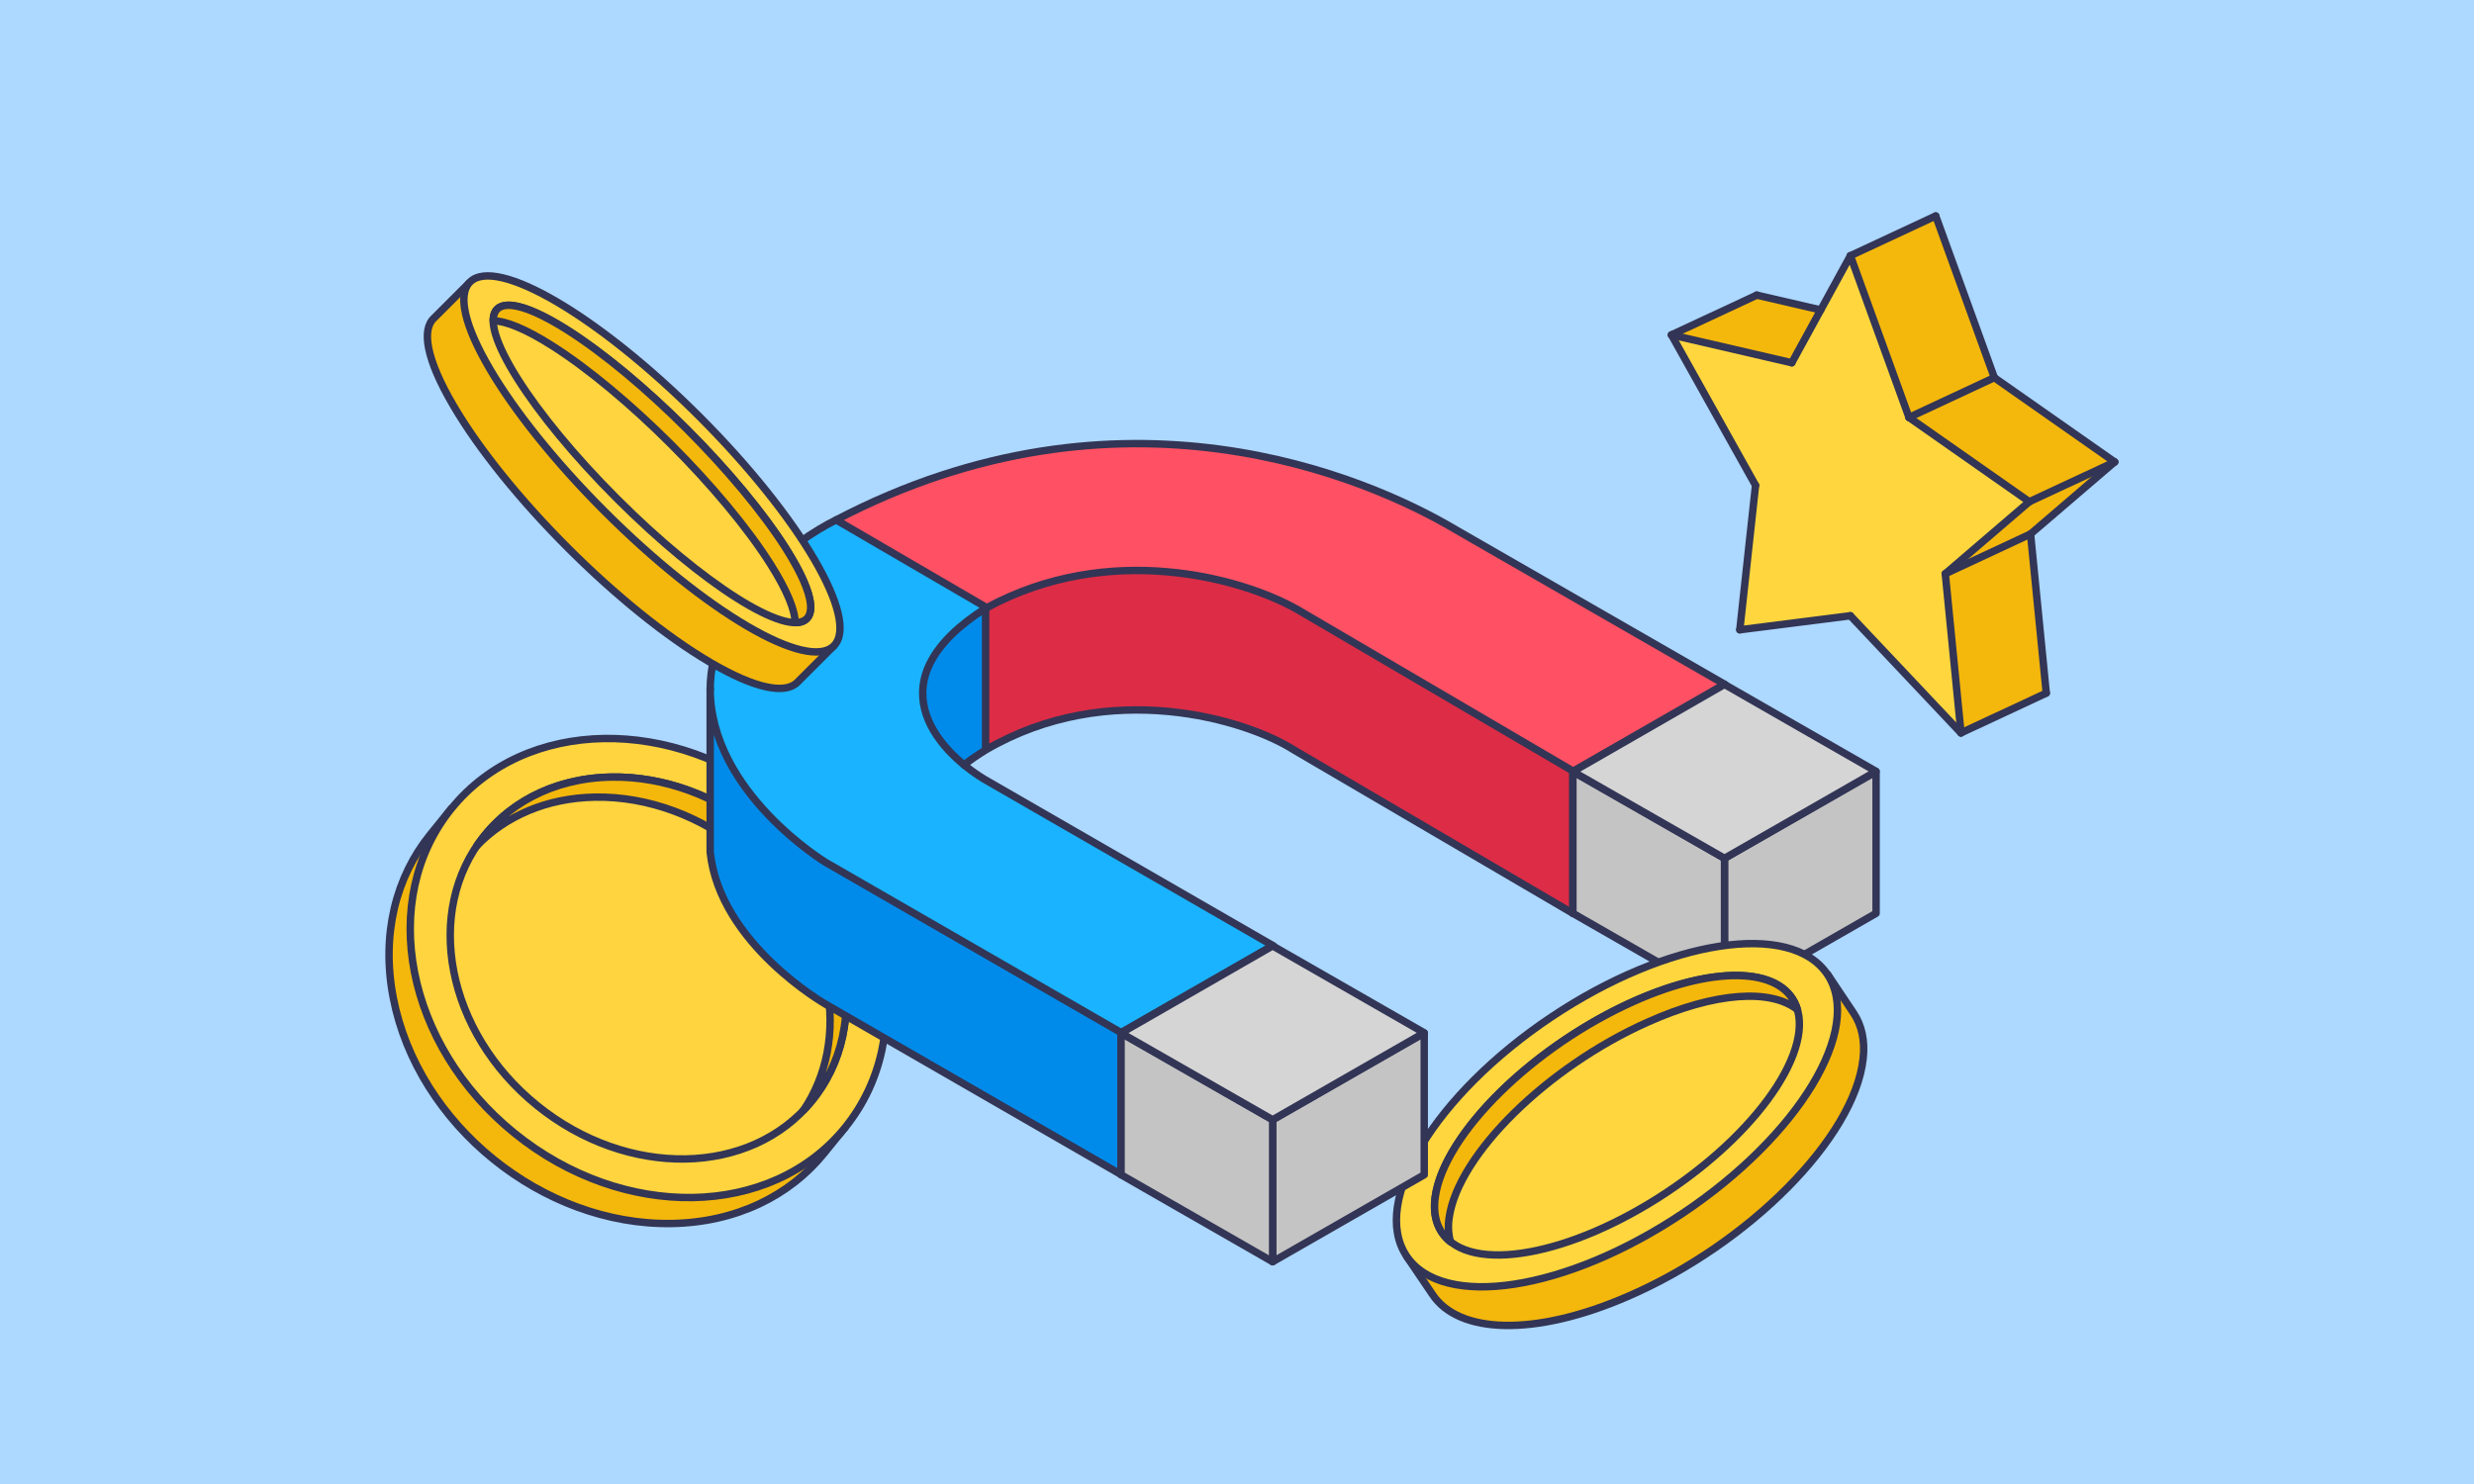 <svg width="500" height="300" viewBox="0 0 500 300" fill="none" xmlns="http://www.w3.org/2000/svg">
<g clip-path="url(#clip0_42_1129)">
<rect width="300" height="500" transform="translate(500 3.05176e-05) rotate(90)" fill="#ADD8FF"/>
<path d="M170.308 227.513C174.476 219.767 175.992 210.306 173.998 200.161C169.018 174.533 143.824 154.126 117.726 154.582C107.361 154.76 98.422 158.208 91.737 163.872L91.213 163.448L86.952 168.708C80.028 177.256 76.998 188.95 79.487 201.759C84.462 227.382 109.656 247.789 135.759 247.338C148.806 247.113 159.61 241.716 166.534 233.168L170.795 227.907L170.308 227.513Z" fill="#F4B70C" stroke="#323555" stroke-width="1.5" stroke-linecap="round" stroke-linejoin="round"/>
<path d="M103.98 229.078C125.954 246.877 155.875 246.359 170.81 227.92C185.746 209.481 180.039 180.105 158.065 162.306C136.09 144.507 106.169 145.026 91.234 163.464C76.299 181.903 82.006 211.279 103.98 229.078Z" fill="#FFD43E" stroke="#323555" stroke-width="1.5" stroke-linecap="round" stroke-linejoin="round"/>
<path d="M108.525 223.467C126.808 238.275 151.701 237.845 164.126 222.505C176.55 207.166 171.802 182.726 153.519 167.917C135.237 153.109 110.343 153.539 97.919 168.879C85.494 184.218 90.242 208.658 108.525 223.467Z" fill="#FFD43E" stroke="#323555" stroke-width="1.5" stroke-linecap="round" stroke-linejoin="round"/>
<path d="M120.235 161.148C141.95 160.774 162.909 177.751 167.053 199.07C168.923 208.716 167.024 217.589 162.381 224.456C169.348 217.235 172.583 206.713 170.339 195.013C166.195 173.694 145.236 156.718 123.521 157.091C111.632 157.3 101.99 162.675 96.368 170.986C102.126 165.022 110.411 161.322 120.235 161.148Z" fill="#F4B70C" stroke="#323555" stroke-width="1.5" stroke-linecap="round" stroke-linejoin="round"/>
<path d="M187.219 165.111L164.008 141.876L199.377 116.909L199.377 151.134C192.56 155.069 188.507 159.996 187.219 165.111Z" fill="#008BEA"/>
<path d="M348.525 166.951L318.086 184.524L260.252 151.136C243.441 141.431 216.186 141.431 199.375 151.136L199.374 115.99C232.996 96.58 257.069 114.154 290.691 133.564L348.525 166.951Z" fill="#DD2C46"/>
<path d="M247.232 213.334L226.569 237.44L168.736 204.053C153.431 195.218 145.094 183.884 143.722 172.326V140.432L172.043 146.755C155.232 156.46 182.364 176.776 199.174 186.481L247.232 213.334Z" fill="#008BEA"/>
<path d="M226.569 208.742L257.204 191.165V219.863L226.569 237.44V208.742Z" fill="#008BEA"/>
<path d="M317.889 155.938L348.524 138.361V167.059L317.889 184.636V155.938Z" fill="#DD2C46"/>
<path d="M257.208 191.163L226.769 208.735L168.936 175.347C135.314 155.938 135.314 124.468 168.936 105.058L199.375 122.631C182.564 132.336 182.564 148.07 199.375 157.775L257.208 191.163Z" fill="#1AB3FF"/>
<path d="M348.524 138.446L318.086 156.018L260.252 122.631C243.441 112.926 216.185 112.926 199.375 122.631L168.936 105.058C202.558 85.648 252.666 82.774 290.691 105.058L348.524 138.446Z" fill="#FF5163"/>
<path d="M226.569 208.742L257.204 191.165V219.863L226.569 237.44V208.742Z" stroke="#323555" stroke-width="1.5" stroke-linejoin="round"/>
<path d="M226.568 208.744L166.904 174.357C166.904 174.357 143.529 160.194 143.529 139.253L143.529 172.249C145.466 190.822 166.904 203.031 166.904 203.031L226.568 237.442V208.744Z" stroke="#323555" stroke-width="1.5" stroke-linejoin="round"/>
<path d="M317.889 155.938L348.524 138.361V167.059L317.889 184.636V155.938Z" stroke="#323555" stroke-width="1.5" stroke-linejoin="round"/>
<path d="M257.357 191.214L198.879 157.5C189.235 151.592 176.375 137.341 199.401 122.831L168.989 105.105C160.59 109.218 143.53 121.614 143.53 139.514" stroke="#323555" stroke-width="1.5" stroke-linecap="round" stroke-linejoin="round"/>
<path d="M318.008 155.936L262.137 123.178C250.928 116.835 224.165 109.362 199.314 122.917" stroke="#323555" stroke-width="1.5" stroke-linecap="round" stroke-linejoin="round"/>
<path d="M317.889 184.636L261.528 151.617C251.883 145.448 224.165 136.994 199.195 151.617M199.195 151.617V122.744M199.195 151.617C198.033 152.333 195.543 153.946 194.883 154.676" stroke="#323555" stroke-width="1.5" stroke-linecap="round" stroke-linejoin="round"/>
<path d="M348.605 138.36L294.211 107.08C276.126 96.329 226.511 75.041 168.989 105.105" stroke="#323555" stroke-width="1.5" stroke-linecap="round" stroke-linejoin="round"/>
<path d="M348.524 173.512L379.16 155.981V184.633L348.524 202.21V173.512Z" fill="#C4C4C4" stroke="#323555" stroke-width="1.5" stroke-linejoin="round"/>
<path d="M348.524 173.512L317.889 155.981V184.633L348.524 202.21V173.512Z" fill="#C4C4C4" stroke="#323555" stroke-width="1.5" stroke-linejoin="round"/>
<path d="M348.524 173.513L317.889 155.982L348.524 138.36L379.159 155.938L348.524 173.513Z" fill="#D5D5D5" stroke="#323555" stroke-width="1.5" stroke-linejoin="round"/>
<path d="M284.301 253.994L288.307 251.313C291.415 235.593 312.005 215.296 335.642 205.064C347.439 199.958 357.852 198.305 365.271 199.708L369.368 196.967L374.609 204.802C376.234 207.23 376.965 210.321 376.538 214.042C374.779 229.986 353.454 251.52 328.89 262.122C310.046 270.282 294.774 269.636 289.501 261.669L284.301 253.994Z" fill="#F4B70C" stroke="#323555" stroke-width="1.5" stroke-linecap="round" stroke-linejoin="round"/>
<path d="M340.062 245.283C316.571 261 291.586 264.859 284.256 253.903C276.926 242.947 290.027 221.325 313.518 205.608C337.009 189.892 361.995 186.032 369.324 196.988C376.654 207.944 363.553 229.567 340.062 245.283Z" fill="#FFD63E" stroke="#323555" stroke-width="1.5" stroke-linecap="round" stroke-linejoin="round"/>
<path d="M337.109 240.868C317.564 253.944 297.101 257.639 291.402 249.122C285.704 240.604 296.928 223.099 316.472 210.023C336.017 196.947 356.48 193.252 362.179 201.769C367.878 210.287 356.653 227.792 337.109 240.868Z" fill="#FFD63E" stroke="#323555" stroke-width="1.5" stroke-linecap="round" stroke-linejoin="round"/>
<path d="M332.937 206.663C312.658 215.727 294.74 233.369 292.887 246.087C292.614 247.734 292.699 249.421 293.135 251.033C290.642 249.039 289.489 245.971 290.08 241.89C291.915 229.183 309.833 211.541 330.129 202.466C347.427 194.733 360.844 195.753 363.272 204.116C357.978 199.873 346.68 200.482 332.937 206.663Z" fill="#F4B70C" stroke="#323555" stroke-width="1.5" stroke-linecap="round" stroke-linejoin="round"/>
<path d="M257.204 226.366L287.839 208.835V237.486L257.204 255.064V226.366Z" fill="#C4C4C4" stroke="#323555" stroke-width="1.5" stroke-linejoin="round"/>
<path d="M257.204 226.366L226.569 208.835V237.486L257.204 255.064V226.366Z" fill="#C4C4C4" stroke="#323555" stroke-width="1.5" stroke-linejoin="round"/>
<path d="M257.203 226.366L226.568 208.835L257.204 191.214L287.839 208.791L257.203 226.366Z" fill="#D5D5D5" stroke="#323555" stroke-width="1.5" stroke-linejoin="round"/>
<path d="M87.768 64.251L94.738 57.281L107.165 69.613C123.958 80.104 144.501 100.535 155.347 117.467L168.528 130.554L161.144 137.937C158.694 140.388 152.654 139.248 143.604 133.941C125.478 123.341 102.195 100.058 91.6 81.937C86.18 72.699 85.116 66.603 87.768 64.251Z" fill="#F4B70C" stroke="#323555" stroke-width="1.5" stroke-linecap="round" stroke-linejoin="round"/>
<path d="M122.177 103.363C101.87 83.055 89.696 62.304 94.987 57.013C100.278 51.722 121.03 63.895 141.338 84.203C161.645 104.511 173.819 125.263 168.528 130.554C163.237 135.845 142.485 123.671 122.177 103.363Z" fill="#FFD43E" stroke="#323555" stroke-width="1.5" stroke-linecap="round" stroke-linejoin="round"/>
<path d="M124.712 100.828C107.429 83.545 96.572 66.38 100.463 62.489C104.354 58.598 121.519 69.455 138.803 86.738C156.086 104.021 166.943 121.186 163.052 125.077C159.161 128.968 141.996 118.112 124.712 100.828Z" fill="#FFD43E" stroke="#323555" stroke-width="1.5" stroke-linecap="round" stroke-linejoin="round"/>
<path d="M155.738 114.077C146.27 99.106 126.455 79.291 111.484 69.822C106.181 66.466 102.204 64.87 99.691 64.858C99.659 60.265 104.948 60.568 114.616 66.681C129.582 76.154 149.397 95.969 158.87 110.935C164.982 120.603 165.281 125.877 160.702 125.86C160.676 123.342 159.084 119.37 155.738 114.077Z" fill="#F4B70C" stroke="#323555" stroke-width="1.5" stroke-linecap="round" stroke-linejoin="round"/>
<path fill-rule="evenodd" clip-rule="evenodd" d="M361.911 73.202L367.629 62.776L354.929 59.836L338.097 67.682L361.911 73.202Z" fill="#F4B70C"/>
<path fill-rule="evenodd" clip-rule="evenodd" d="M385.752 84.224L402.742 76.302L390.991 43.879L374 51.801L385.752 84.224Z" fill="#F4B70C"/>
<path fill-rule="evenodd" clip-rule="evenodd" d="M410.156 101.265L427.114 93.359L403.067 76.505L386.115 84.408L410.156 101.265Z" fill="#F4B70C"/>
<path fill-rule="evenodd" clip-rule="evenodd" d="M393.874 115.462L410.176 107.859L426.373 93.971L410.06 101.577L393.874 115.462Z" fill="#F4B70C"/>
<path fill-rule="evenodd" clip-rule="evenodd" d="M395.995 147.798L392.881 116.035L392.909 115.913L409.758 101.466L385.567 84.486L373.802 52.068L362.103 73.431L362.019 73.456L361.949 73.5L337.945 67.937L354.776 98.098L354.799 98.158L351.638 127.184L373.851 124.4L373.93 124.411L395.995 147.798Z" fill="#FFD63E"/>
<path fill-rule="evenodd" clip-rule="evenodd" d="M396.286 147.99L413.283 140.063L410.136 108.188L393.162 116.106L396.286 147.99Z" fill="#F4B70C"/>
<path fill-rule="evenodd" clip-rule="evenodd" d="M385.81 84.384L403.053 76.343L385.81 84.384Z" fill="#F4B70C"/>
<path d="M385.81 84.384L403.053 76.343" stroke="#323555" stroke-width="1.5" stroke-miterlimit="10" stroke-linecap="round" stroke-linejoin="round"/>
<path fill-rule="evenodd" clip-rule="evenodd" d="M403.061 76.343L391.214 43.656L403.061 76.343Z" fill="#F4B70C"/>
<path d="M403.061 76.343L391.214 43.656" stroke="#323555" stroke-width="1.5" stroke-miterlimit="10" stroke-linecap="round" stroke-linejoin="round"/>
<path fill-rule="evenodd" clip-rule="evenodd" d="M373.966 51.699L391.209 43.658L373.966 51.699Z" fill="#F4B70C"/>
<path d="M373.966 51.699L391.209 43.658" stroke="#323555" stroke-width="1.5" stroke-miterlimit="10" stroke-linecap="round" stroke-linejoin="round"/>
<path fill-rule="evenodd" clip-rule="evenodd" d="M385.812 84.384L373.966 51.697L385.812 84.384Z" fill="#F4B70C"/>
<path d="M385.812 84.384L373.966 51.697" stroke="#323555" stroke-width="1.5" stroke-miterlimit="10" stroke-linecap="round" stroke-linejoin="round"/>
<path fill-rule="evenodd" clip-rule="evenodd" d="M337.809 67.698L354.8 98.111L337.809 67.698Z" fill="#F4B70C"/>
<path d="M337.809 67.698L354.8 98.111" stroke="#323555" stroke-width="1.5" stroke-miterlimit="10" stroke-linecap="round" stroke-linejoin="round"/>
<path fill-rule="evenodd" clip-rule="evenodd" d="M354.799 98.114L351.618 127.316L354.799 98.114Z" fill="#F4B70C"/>
<path d="M354.799 98.114L351.618 127.316" stroke="#323555" stroke-width="1.5" stroke-miterlimit="10" stroke-linecap="round" stroke-linejoin="round"/>
<path fill-rule="evenodd" clip-rule="evenodd" d="M351.618 127.316L373.967 124.478L351.618 127.316Z" fill="#F4B70C"/>
<path d="M351.618 127.316L373.967 124.478" stroke="#323555" stroke-width="1.5" stroke-miterlimit="10" stroke-linecap="round" stroke-linejoin="round"/>
<path fill-rule="evenodd" clip-rule="evenodd" d="M373.966 124.475L396.313 148.159L373.966 124.475Z" fill="#F4B70C"/>
<path d="M373.966 124.475L396.313 148.159" stroke="#323555" stroke-width="1.5" stroke-miterlimit="10" stroke-linecap="round" stroke-linejoin="round"/>
<path fill-rule="evenodd" clip-rule="evenodd" d="M396.321 148.159L393.146 115.99L396.321 148.159Z" fill="#F4B70C"/>
<path d="M396.321 148.159L393.146 115.99" stroke="#323555" stroke-width="1.5" stroke-miterlimit="10" stroke-linecap="round" stroke-linejoin="round"/>
<path fill-rule="evenodd" clip-rule="evenodd" d="M393.146 115.989L410.132 101.421L393.146 115.989Z" fill="#F4B70C"/>
<path d="M393.146 115.989L410.132 101.421" stroke="#323555" stroke-width="1.5" stroke-miterlimit="10" stroke-linecap="round" stroke-linejoin="round"/>
<path fill-rule="evenodd" clip-rule="evenodd" d="M410.121 101.423L385.81 84.385L410.121 101.423Z" fill="#F4B70C"/>
<path d="M410.121 101.423L385.81 84.385" stroke="#323555" stroke-width="1.5" stroke-miterlimit="10" stroke-linecap="round" stroke-linejoin="round"/>
<path fill-rule="evenodd" clip-rule="evenodd" d="M373.97 51.698L362.123 73.334L373.97 51.698Z" fill="#F4B70C"/>
<path d="M373.97 51.698L362.123 73.334" stroke="#323555" stroke-width="1.5" stroke-miterlimit="10" stroke-linecap="round" stroke-linejoin="round"/>
<path fill-rule="evenodd" clip-rule="evenodd" d="M362.121 73.334L337.809 67.699L362.121 73.334Z" fill="#F4B70C"/>
<path d="M362.121 73.334L337.809 67.699" stroke="#323555" stroke-width="1.5" stroke-miterlimit="10" stroke-linecap="round" stroke-linejoin="round"/>
<path fill-rule="evenodd" clip-rule="evenodd" d="M367.956 62.65L355.04 59.658L367.956 62.65Z" fill="#F4B70C"/>
<path d="M367.956 62.65L355.04 59.658" stroke="#323555" stroke-width="1.5" stroke-miterlimit="10" stroke-linecap="round" stroke-linejoin="round"/>
<path fill-rule="evenodd" clip-rule="evenodd" d="M337.809 67.7L355.051 59.661L337.809 67.7Z" fill="#F4B70C"/>
<path d="M337.809 67.7L355.051 59.661" stroke="#323555" stroke-width="1.5" stroke-miterlimit="10" stroke-linecap="round" stroke-linejoin="round"/>
<path fill-rule="evenodd" clip-rule="evenodd" d="M393.146 115.989L410.387 107.947L393.146 115.989Z" fill="#F4B70C"/>
<path d="M393.146 115.989L410.387 107.947" stroke="#323555" stroke-width="1.5" stroke-miterlimit="10" stroke-linecap="round" stroke-linejoin="round"/>
<path fill-rule="evenodd" clip-rule="evenodd" d="M410.378 107.948L427.367 93.384L410.378 107.948Z" fill="#F4B70C"/>
<path d="M410.378 107.948L427.367 93.384" stroke="#323555" stroke-width="1.5" stroke-miterlimit="10" stroke-linecap="round" stroke-linejoin="round"/>
<path fill-rule="evenodd" clip-rule="evenodd" d="M410.14 101.423L427.385 93.384L410.14 101.423Z" fill="#F4B70C"/>
<path d="M410.14 101.423L427.385 93.384" stroke="#323555" stroke-width="1.5" stroke-miterlimit="10" stroke-linecap="round" stroke-linejoin="round"/>
<path fill-rule="evenodd" clip-rule="evenodd" d="M396.314 148.159L413.559 140.116L396.314 148.159Z" fill="#F4B70C"/>
<path d="M396.314 148.159L413.559 140.116" stroke="#323555" stroke-width="1.5" stroke-miterlimit="10" stroke-linecap="round" stroke-linejoin="round"/>
<path fill-rule="evenodd" clip-rule="evenodd" d="M413.556 140.116L410.378 107.948L413.556 140.116Z" fill="#F4B70C"/>
<path d="M413.556 140.116L410.378 107.948" stroke="#323555" stroke-width="1.5" stroke-miterlimit="10" stroke-linecap="round" stroke-linejoin="round"/>
<path fill-rule="evenodd" clip-rule="evenodd" d="M427.37 93.382L403.058 76.342L427.37 93.382Z" fill="#F4B70C"/>
<path d="M427.37 93.382L403.058 76.342" stroke="#323555" stroke-width="1.5" stroke-miterlimit="10" stroke-linecap="round" stroke-linejoin="round"/>
</g>
<defs>
<clipPath id="clip0_42_1129">
<rect width="300" height="500" fill="white" transform="translate(500 3.05176e-05) rotate(90)"/>
</clipPath>
</defs>
</svg>
